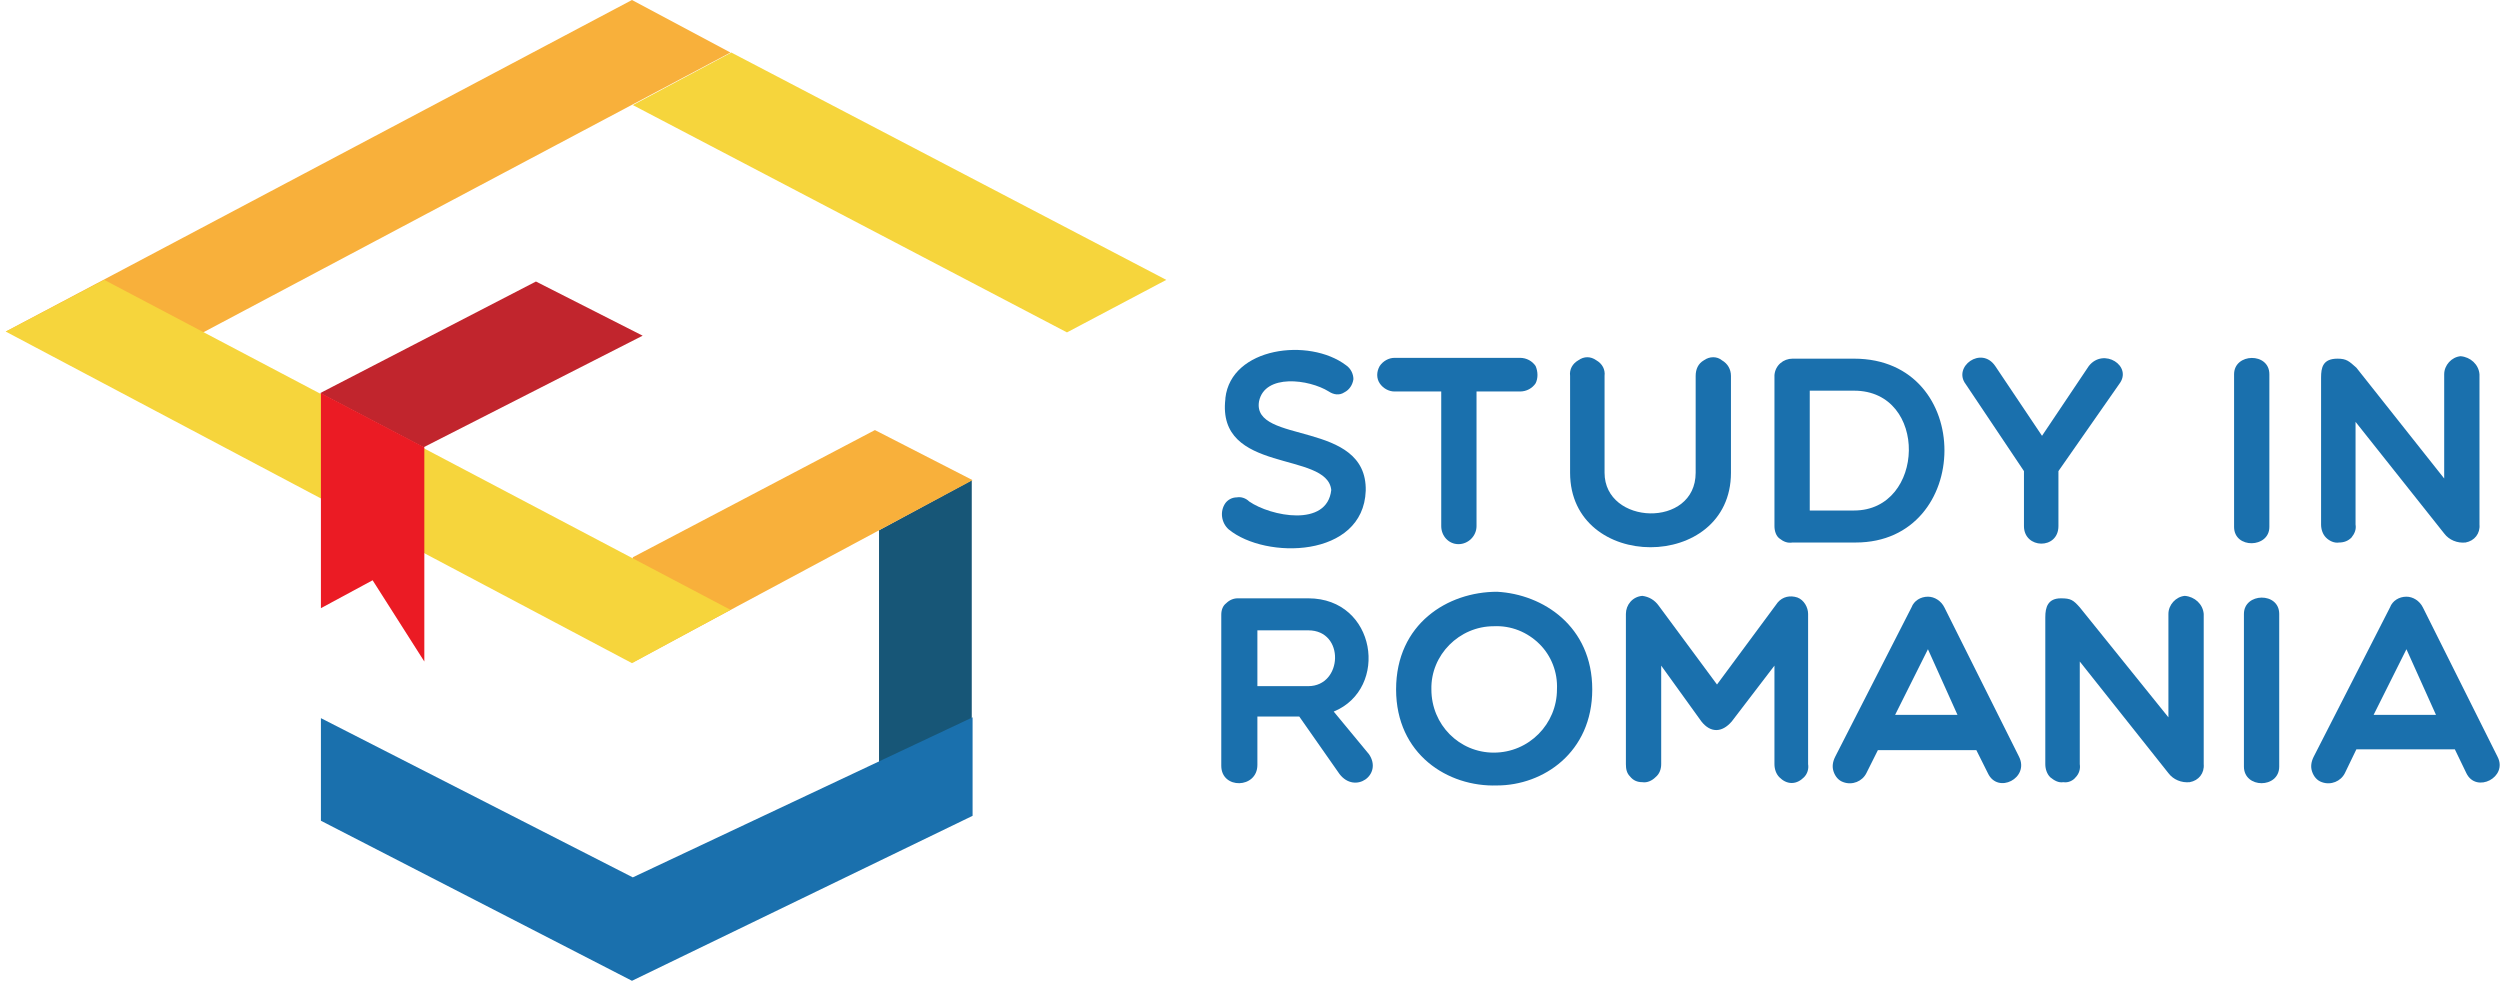 <svg xmlns="http://www.w3.org/2000/svg" viewBox="0 0 304.6 119.5"><g data-name="Layer 2" transform="translate(152.3,59.8) translate(-152.3,-59.8)"><g data-name="Layer 1"><path class="cls-1" d="M117.7 58.5l-11.3 6.1v36.9l11.3-3.7Z" fill="#175677" transform="translate(110.7,76.4) translate(-110,-76.4)"/><path class="cls-2" d="M76.3 106.9l-38-19.4v12.5l37.9 19.5l41.5-20.1v-12Z" fill="#1a70ad" transform="translate(78.8,103.5) translate(-78,-103.5)"/><path class="cls-3" d="M50.9 54.5l-12.6-6.6l26.3-13.6l13 6.6Z" fill="#c1252d" transform="translate(58.7,44.4) translate(-58,-44.4)"/><path class="cls-4" d="M129.2 40.5l12.1-6.4l-53-27.7l-12 6.4l52.9 27.7Z" fill="#f6d53c" transform="translate(109.6,23.4) translate(-108.8,-23.4)"/><path class="cls-5" d="M117.7 58.5l-11.9-6.1l-29.5 15.5v12.8Z" fill="#f8b03b" transform="translate(97.8,66.6) translate(-97,-66.6)"/><path class="cls-5" d="M76.3 0l-76.3 40.4l18.4 3.1l69.9-37.1l-12-6.4Z" fill="#f8b03b" transform="translate(38.9,20.2) translate(-38.2,-20.2)"/><path class="cls-4" d="M76.3 80.8l12-6.5l-76.3-40.2l-12 6.3Z" fill="#f6d53c" transform="translate(44.9,57.4) translate(-44.2,-57.4)"/><path class="cls-6" d="M38.3 47.9v26.2l6.3-3.4l6.3 9.9v-26.1l-12.6-6.6Z" fill="#eb1b24" transform="translate(45.4,65.4) translate(-44.6,-65.4)"/><path class="cls-2" d="M148.5 48.5c.7-6.2 10.2-7.4 14.7-4c.6 .4 .9 1.1 .9 1.7c-0.1 .7-0.5 1.3-1.1 1.6c-0.6 .4-1.3 .3-1.9-0.1c-2.4-1.5-7.8-2.2-8.5 1.2c-0.9 5.3 13.2 2.2 13 10.9c-0.3 8.2-12.2 8.4-16.7 4.7c-0.9-0.8-1.1-2.2-0.4-3.2c.3-0.4 .8-0.7 1.4-0.7c.5-0.1 1.1 .1 1.5 .5c2.6 1.8 9.5 3.2 10-1.4c-0.5-4.8-14-1.9-12.9-11.1Z" fill="#1a70ad" transform="translate(157.6,54.7) translate(-156.8,-54.7)"/><path class="cls-2" d="M175.6 47.7h-5.7c-0.7 0-1.4-0.4-1.8-1c-0.4-0.6-0.4-1.4 0-2.1c.4-0.6 1.1-1 1.8-1h15.3c.8 0 1.5 .4 1.9 1c.3 .7 .3 1.5 0 2.1c-0.4 .6-1.1 1-1.9 1h-5.3v16.4c0 1.2-1 2.2-2.2 2.2c-1.2 0-2.1-1-2.1-2.2Z" fill="#1a70ad" transform="translate(177.6,54.9) translate(-177.6,-54.9)"/><path class="cls-2" d="M206.6 45.8c0-0.8 .3-1.5 1-1.9c.7-0.5 1.6-0.5 2.2 0c.7 .4 1.1 1.1 1.1 1.9v11.8c0 12.1-19.6 12.1-19.6 0v-11.8c-0.1-0.8 .3-1.5 1-1.9c.7-0.5 1.5-0.5 2.2 0c.7 .4 1.1 1.1 1 1.9v11.8c0 6.4 11.1 6.8 11.1 0Z" fill="#1a70ad" transform="translate(201.1,55.1) translate(-201.1,-55.1)"/><path class="cls-2" d="M218.4 66.1c-0.6 .1-1.1-0.1-1.6-0.5c-0.4-0.3-0.6-0.9-0.6-1.5v-18.4c.1-1.2 1.1-2 2.2-2h7.5c14.8 0 14.5 22.4 .2 22.4Zm2.1-18.5v14.6h5.4c8.7 0 9.1-14.6 0-14.6Z" fill="#1a70ad" transform="translate(226.5,54.9) translate(-226.5,-54.9)"/><path class="cls-2" d="M239.5 46.8c-1.6-2.1 1.9-4.7 3.6-2.2l5.7 8.5l5.7-8.5c1.8-2.3 5.4 0 3.7 2.2l-7.4 10.6v6.7c0 2.9-4.2 2.8-4.2 0v-6.7Z" fill="#1a70ad" transform="translate(248.9,54.9) translate(-248.9,-54.9)"/><path class="cls-2" d="M272.2 45.6c0-2.6 4.3-2.7 4.3 0v18.6c0 2.6-4.3 2.7-4.3 0Z" fill="#1a70ad" transform="translate(274.3,54.9) translate(-274.3,-54.9)"/><path class="cls-2" d="M282.8 46c0-1.2 .2-2.3 2-2.3c1.1 0 1.4 .3 2.3 1.1l10.7 13.5v-12.7c0-1.1 .9-2.1 2-2.2c1.2 .1 2.2 1 2.3 2.2v18.3c.1 1.1-0.6 2-1.7 2.2c-1 .1-2-0.3-2.6-1.1l-10.8-13.6v12.5c.1 .6-0.1 1.1-0.5 1.6c-0.4 .4-0.9 .6-1.5 .6c-0.6 .1-1.2-0.2-1.6-0.6c-0.4-0.4-0.6-1-0.6-1.6Z" fill="#1a70ad" transform="translate(292.5,54.8) translate(-292.5,-54.8)"/><path class="cls-2" d="M153.2 93.2c0 2.9-4.4 3-4.4 .1v-18.4c0-0.6 .2-1.1 .6-1.4c.4-0.4 .9-0.6 1.4-0.6h8.6c8.3 0 9.9 11 3.1 13.8l4.3 5.2c1.7 2.5-1.7 4.9-3.6 2.4l-4.9-7h-5.1Zm0-9.6h6.2c4.2 0 4.5-6.8 0-6.8h-6.2Z" fill="#1a70ad" transform="translate(158,84.1) translate(-158,-84.1)"/><path class="cls-2" d="M182.4 95.7c-6 .2-12.3-3.8-12.3-11.7c0-8 6.3-11.9 12.3-11.9c5.6 .3 11.6 4.2 11.6 11.9c0 7.7-6 11.7-11.6 11.7Zm-0.4-19.4c-4.2 0-7.7 3.5-7.6 7.7c0 4.3 3.4 7.7 7.6 7.7c4.3 0 7.7-3.5 7.7-7.7c.1-2.1-0.7-4.1-2.1-5.5c-1.5-1.5-3.5-2.3-5.6-2.2Z" fill="#1a70ad" transform="translate(182.1,83.9) translate(-182.1,-83.9)"/><path class="cls-2" d="M202.4 81.1v12c0 .6-0.2 1.2-0.7 1.6c-0.4 .4-1 .7-1.6 .6c-0.6 0-1.1-0.2-1.5-0.7c-0.4-0.4-0.5-0.9-0.5-1.5v-18.3c0-1.1 .8-2.1 2-2.2c.8 .1 1.5 .5 2 1.2l7.1 9.6l7.4-10c.6-0.7 1.5-0.9 2.4-0.6c.8 .3 1.3 1.2 1.3 2v18.3c.1 .6-0.1 1.2-0.5 1.6c-0.4 .4-0.9 .7-1.5 .7c-0.6 0-1.1-0.3-1.5-0.7c-0.4-0.4-0.6-1-0.6-1.6v-12l-5.2 6.8c-1.2 1.4-2.6 1.4-3.7 0Z" fill="#1a70ad" transform="translate(209.2,84) translate(-209.2,-84)"/><path class="cls-2" d="M224.6 95.3c-0.6-0.2-1-0.7-1.2-1.3c-0.2-0.6-0.1-1.2 .2-1.8l9.3-18.2c.3-0.8 1.1-1.3 2-1.3c.8 0 1.6 .5 2 1.3l9.1 18.2c1.3 2.6-2.6 4.6-3.8 2l-1.4-2.8h-12l-1.4 2.8c-0.5 1-1.7 1.5-2.8 1.1Zm13.9-8.2l-3.6-8l-4 8Z" fill="#1a70ad" transform="translate(234.8,84.1) translate(-234.8,-84.1)"/><path class="cls-2" d="M249.2 75.2c0-1.2 .3-2.3 1.9-2.3c1.2 0 1.5 .2 2.3 1.1l10.8 13.4v-12.6c0-1.1 .9-2.1 2-2.2c1.2 .1 2.2 1 2.3 2.2v18.3c.1 1.1-0.6 2-1.7 2.2c-1 .1-2-0.3-2.6-1.1l-10.8-13.6v12.5c.1 .6-0.1 1.2-0.5 1.6c-0.3 .4-0.9 .7-1.5 .6c-0.6 .1-1.1-0.2-1.6-0.6c-0.4-0.4-0.6-1-0.6-1.6Z" fill="#1a70ad" transform="translate(258.9,84) translate(-258.9,-84)"/><path class="cls-2" d="M273.4 74.8c0-2.6 4.3-2.7 4.3 0v18.6c0 2.7-4.3 2.7-4.3 0Z" fill="#1a70ad" transform="translate(275.6,84.1) translate(-275.6,-84.1)"/><path class="cls-2" d="M282.9 95.3c-0.6-0.2-1-0.7-1.2-1.3c-0.2-0.6-0.1-1.2 .2-1.8l9.3-18.2c.3-0.8 1.1-1.3 2-1.3c.8 0 1.6 .5 2 1.3l9.1 18.2c1.3 2.5-2.6 4.5-3.8 2l-1.4-2.9h-12l-1.4 2.9c-0.5 1-1.7 1.5-2.8 1.1Zm13.9-8.2l-3.6-8l-4 8Z" fill="#1a70ad" transform="translate(293.1,84.1) translate(-293.1,-84.1)"/></g></g></svg>